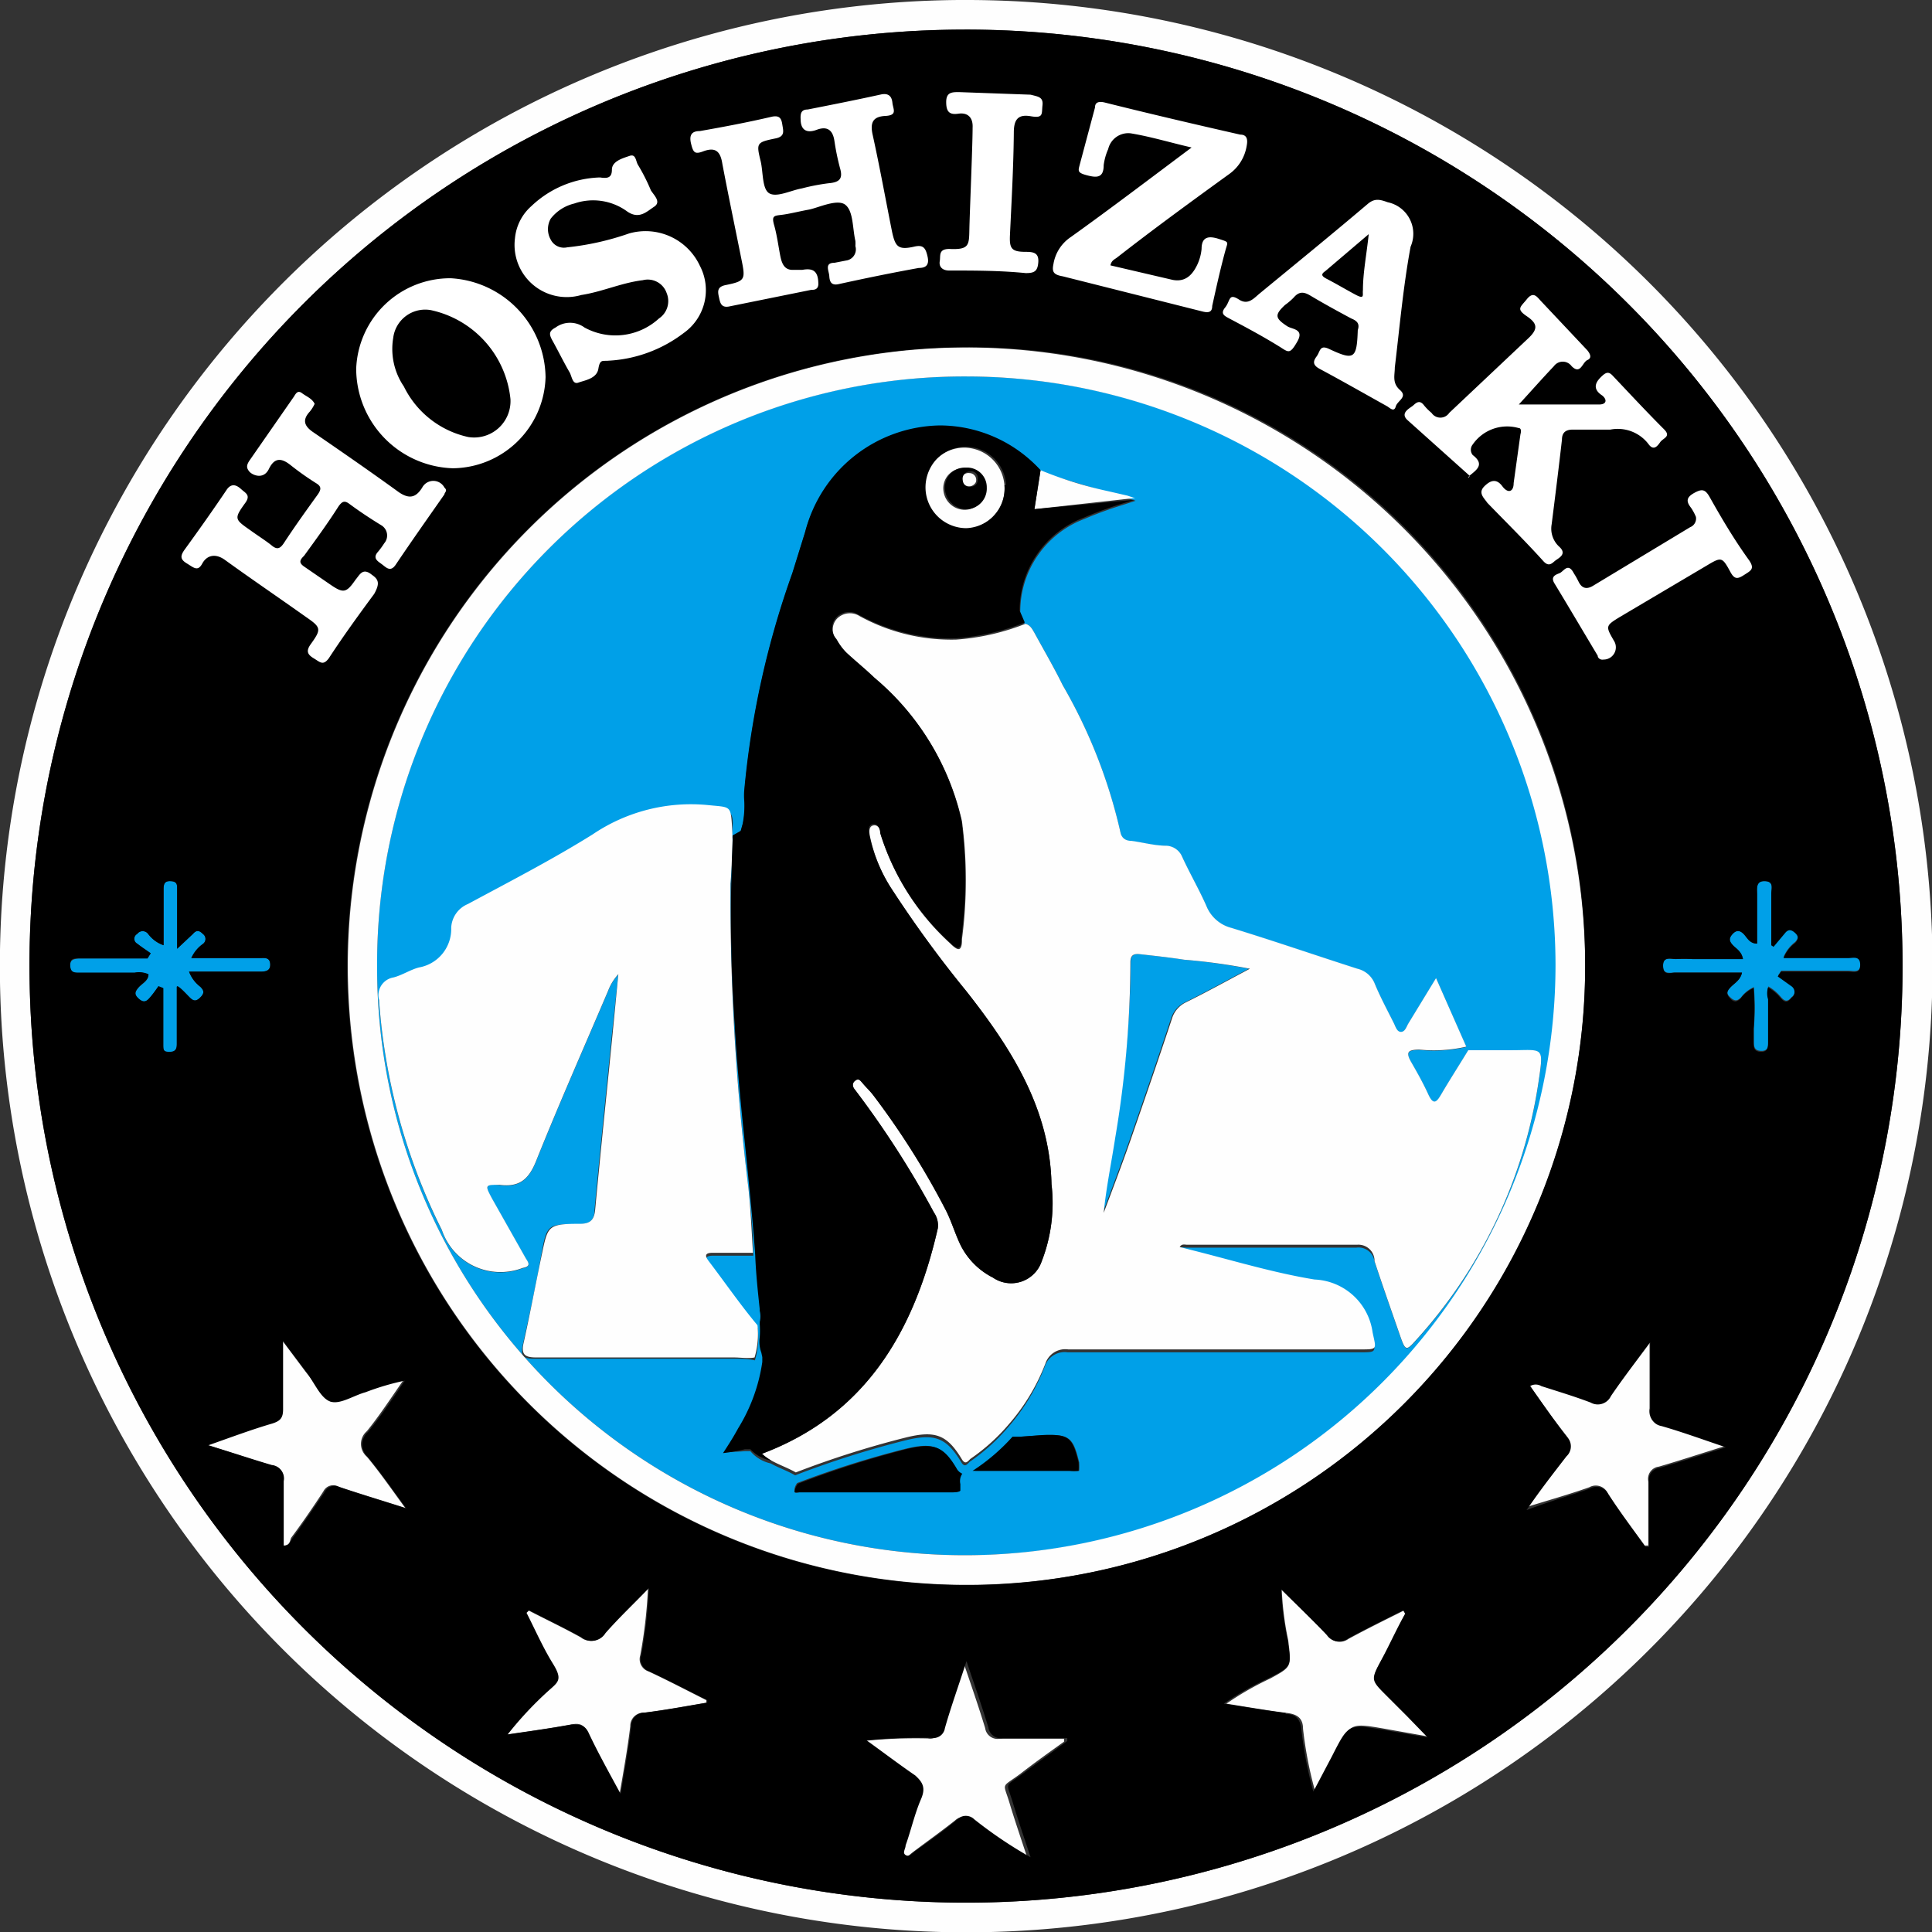 <svg xmlns="http://www.w3.org/2000/svg" viewBox="0 0 59.99 59.99"><rect x="0" y="0" width="59.99" height="59.99" fill="#333333" stroke="none"/><defs><style>.cls-1{fill:#00a0e8;}.cls-2{fill:#fefefe;}.cls-3{fill:#fff;}</style></defs><g id="Layer_2" data-name="Layer 2"><g id="_1" data-name="1"><g id="hoshizaki"><path class="cls-1" d="M35.11,29.88c0-.25.13-.27.31-.25.45.05.91.1,1.36.17a18.53,18.53,0,0,1,2,.28c-.72.38-1.35.73-2,1.05a.83.83,0,0,0-.42.5c-.42,1.27-.86,2.54-1.3,3.81-.26.74-.54,1.48-.82,2.22.08-.79.24-1.56.36-2.34A33.12,33.12,0,0,0,35.11,29.88ZM16.82,17.26a18.15,18.15,0,0,1,13-5.57H30a18.3,18.3,0,0,1,.07,36.6H30A18.23,18.23,0,0,1,11.71,30v0A18.2,18.2,0,0,1,16.82,17.26Zm13.4,28.41h3a1.48,1.48,0,0,0,.29,0,2,2,0,0,0,0-.26c-.19-.79-.31-.88-1.12-.85l-.68.05-.25,0a6.15,6.15,0,0,1-1.18,1.06h0Zm-5.54.66s0,.05.16,0h4.67c.19,0,.26,0,.28-.06s0-.1,0-.2a.4.4,0,0,1,.06-.32s0,0,0,0a.37.37,0,0,1-.18-.17c-.41-.69-.71-.8-1.57-.59a30,30,0,0,0-3.35,1.06C24.66,46.18,24.66,46.27,24.68,46.33Zm-1.55-1.27.17,0a1.14,1.14,0,0,0,.63.38c.25.14.52.23.76.37a29.17,29.17,0,0,1,3.4-1.08c.92-.23,1.29-.1,1.75.66.11.19.18.09.27,0a6.07,6.07,0,0,0,1.19-1.07,6.32,6.32,0,0,0,1.14-1.89.65.65,0,0,1,.71-.44h9.07c.55,0,.49,0,.38-.53a1.9,1.9,0,0,0-1.8-1.64c-1.29-.21-2.56-.6-3.84-.92l-.35-.09c.07-.11.16-.07.23-.07,1.76,0,3.52,0,5.28,0a.5.5,0,0,1,.56.43c.26.79.54,1.58.81,2.36.15.42.18.43.48.09a15.24,15.24,0,0,0,3.8-8c.17-1.15.16-1-.85-1H45.59c-.28.46-.57.91-.84,1.37-.14.24-.24.35-.4,0s-.34-.67-.53-1-.08-.38.24-.39a4.54,4.54,0,0,0,1.47-.09l-.94-2.13-.86,1.41c-.06.1-.1.26-.23.26s-.17-.18-.23-.29c-.2-.4-.41-.79-.58-1.2a.77.77,0,0,0-.54-.47c-1.31-.42-2.61-.87-3.92-1.27a1.14,1.14,0,0,1-.77-.68c-.23-.52-.51-1-.75-1.52a.56.56,0,0,0-.49-.35c-.36,0-.72-.1-1.08-.15-.17,0-.31-.07-.35-.27A16.24,16.24,0,0,0,33,21.28c-.27-.55-.58-1.08-.88-1.63-.07-.12-.13-.24-.28-.28s-.1-.24-.16-.36v0a3.08,3.08,0,0,1,2-2.9,11.84,11.84,0,0,1,1.18-.43l.4-.13h0a.86.86,0,0,0-.15-.05l-2.73-.82a4.24,4.24,0,0,0-3.12-1.39A4.39,4.39,0,0,0,25,16.52l-.39,1.27h0a27.45,27.45,0,0,0-1.49,6.73,1.93,1.93,0,0,0,0,.34,2.87,2.87,0,0,1-.05.71L23,25.8l-.17.11a.5.5,0,0,0,0,.12v0h0a50.83,50.83,0,0,0,.06,5.74c.07,1.27.2,2.56.33,3.81h0c.11,1.1.23,2.24.31,3.36h0c0,.55.08,1.12.14,1.68v.05a.73.73,0,0,1,0,.35.35.35,0,0,1,0,.06,2.84,2.84,0,0,1,0,.41,1,1,0,0,0,.05.48l.06.13v.15a5.37,5.37,0,0,1-.75,2.06c-.14.26-.3.51-.47.77h0l0,0A5.39,5.39,0,0,0,23.13,45.06Zm-11.36-14a18.92,18.92,0,0,0,1.88,7l.07.14a1.92,1.92,0,0,0,2.51,1.18c.29-.05.16-.19.09-.31l-1.05-1.86c-.22-.38-.2-.46.24-.41.62.08.91-.17,1.14-.75.71-1.77,1.48-3.51,2.23-5.27a1.59,1.59,0,0,1,.32-.52L19,32.12c-.18,1.82-.37,3.63-.54,5.45,0,.32-.15.44-.48.44-1,0-1,0-1.18,1s-.36,1.82-.56,2.72c-.09.38,0,.47.39.46h6.13c.23,0,.46,0,.68.05a2.55,2.55,0,0,0,.09-1c-.56-.64-1-1.35-1.52-2-.15-.2-.06-.25.14-.25l1.24,0c0-.67-.07-1.34-.14-2a74.82,74.82,0,0,1-.56-9.46c0-.59,0-1.18.05-1.77s-.05-.6-.73-.67a5.44,5.44,0,0,0-3.6.95c-1.25.78-2.57,1.46-3.87,2.16a.84.84,0,0,0-.52.74,1.21,1.21,0,0,1-1,1.23c-.27.07-.52.24-.79.31A.56.56,0,0,0,11.77,31.1ZM51.64,30c0,.28.24.19.4.2.55,0,1.1,0,1.65,0l.4,0c-.05.24-.24.33-.36.46s-.13.19,0,.31.21.12.33,0a1,1,0,0,1,.4-.32,7.75,7.75,0,0,1,0,1.27v.4c0,.16,0,.3.22.31s.23-.14.23-.3c0-.44,0-.88,0-1.33a.62.62,0,0,1,0-.37,1.4,1.4,0,0,1,.39.33c.1.11.19.18.33,0a.22.22,0,0,0,0-.37l-.42-.3.1-.15h1.51c.19,0,.37,0,.56,0s.39.08.39-.21-.22-.21-.37-.21H55.38a1.11,1.11,0,0,1,.36-.47c.1-.11.12-.2,0-.31s-.21-.12-.31,0l-.36.43L55,29.35c0-.54,0-1.07,0-1.6,0-.16.09-.38-.2-.39s-.24.24-.24.41c0,.5,0,1,0,1.53-.24,0-.31-.19-.42-.3s-.22-.13-.34,0-.11.22,0,.34.28.2.32.44H52.54a4,4,0,0,0-.49,0C51.89,29.79,51.63,29.68,51.64,30ZM2.18,30c0,.2.13.21.27.21H4.18a.72.72,0,0,1,.43.05c0,.2-.2.28-.31.41s-.14.21,0,.34.23.11.33,0,.2-.25.29-.38l.15.06v1.22c0,.17,0,.34,0,.52s0,.24.19.24.23-.09.23-.25V31c0-.11,0-.24,0-.35s.28.2.4.32.2.13.33,0,.12-.21,0-.33a1.05,1.05,0,0,1-.35-.47H8.05c.16,0,.35,0,.34-.23s-.19-.19-.33-.19H6.29l-.35,0a1.07,1.07,0,0,1,.36-.44.19.19,0,0,0,0-.31c-.1-.1-.19-.14-.31,0l-.49.46V27.6c0-.13,0-.23-.2-.24s-.22.1-.22.26v1.73A1,1,0,0,1,4.6,29a.21.21,0,0,0-.34,0,.17.17,0,0,0,0,.3c.14.11.28.2.42.3l-.1.16H2.44C2.29,29.78,2.17,29.8,2.18,30Z"/><path class="cls-2" d="M42.68,39.16c.26.79.54,1.58.81,2.36.15.42.18.43.48.09a15.24,15.24,0,0,0,3.8-8c.17-1.15.16-1-.85-1H45.59c-.28.46-.57.91-.84,1.37-.14.24-.24.35-.4,0s-.34-.67-.53-1-.08-.38.24-.39a4.54,4.54,0,0,0,1.47-.09l-.94-2.13-.86,1.41c-.06.1-.1.26-.23.26s-.17-.18-.23-.29c-.2-.4-.41-.79-.58-1.2a.77.77,0,0,0-.54-.47c-1.31-.42-2.61-.87-3.92-1.27a1.14,1.14,0,0,1-.77-.68c-.23-.52-.51-1-.75-1.52a.56.56,0,0,0-.49-.35c-.36,0-.72-.1-1.08-.15-.17,0-.31-.07-.35-.27A16.24,16.24,0,0,0,33,21.28c-.27-.55-.58-1.08-.88-1.63-.07-.12-.13-.24-.28-.28h0a7.23,7.23,0,0,1-2.15.49,5.92,5.92,0,0,1-3-.73.56.56,0,0,0-.7.08.49.49,0,0,0,0,.67,1.83,1.83,0,0,0,.31.42c.28.26.59.51.87.78a8.09,8.09,0,0,1,2.7,4.42,14,14,0,0,1,0,3.66c0,.1,0,.25-.07.3s-.21-.08-.29-.16a7.66,7.66,0,0,1-2.16-3.39c0-.13-.07-.31-.23-.28s-.13.23-.1.37a4.88,4.88,0,0,0,.72,1.69A36,36,0,0,0,30,30.77c1.41,1.79,2.6,3.66,2.65,6a5,5,0,0,1-.31,2.41,1,1,0,0,1-1.51.49,2.27,2.27,0,0,1-1-1c-.17-.35-.28-.73-.45-1.07A24.48,24.48,0,0,0,27.11,34c-.1-.13-.22-.24-.32-.36s-.14-.16-.24-.08-.08.19,0,.28l.15.2A29.26,29.26,0,0,1,29,37.65a.7.7,0,0,1,.12.49c-.73,3.2-2.24,5.79-5.46,7a1.42,1.42,0,0,0,.29.21c.25.14.52.23.76.37a29.17,29.17,0,0,1,3.4-1.08c.92-.23,1.29-.1,1.75.66.11.19.18.09.27,0a6.07,6.07,0,0,0,1.19-1.07,6.32,6.32,0,0,0,1.14-1.89.65.65,0,0,1,.71-.44h9.07c.55,0,.49,0,.38-.53a1.9,1.9,0,0,0-1.8-1.64c-1.29-.21-2.56-.6-3.84-.92l-.35-.09c.07-.11.16-.07.23-.07,1.76,0,3.52,0,5.28,0A.5.5,0,0,1,42.68,39.16Zm-3.87-9.08c-.72.38-1.35.73-2,1.05a.83.83,0,0,0-.42.5c-.42,1.27-.86,2.54-1.3,3.81-.26.74-.54,1.48-.82,2.22.08-.79.24-1.56.36-2.34a33.12,33.12,0,0,0,.47-5.44c0-.25.13-.27.31-.25.45.05.91.1,1.36.17A18.53,18.53,0,0,1,38.81,30.08Zm-16,12.07H16.65c-.34,0-.48-.08-.39-.46.2-.9.37-1.82.56-2.72S17,38,18,38c.33,0,.45-.12.48-.44.17-1.82.36-3.63.54-5.45l.18-1.86a1.59,1.59,0,0,0-.32.52c-.75,1.76-1.52,3.5-2.23,5.27-.23.58-.52.83-1.14.75-.44,0-.46,0-.24.41l1.05,1.86c.07.12.2.26-.09.31a1.92,1.92,0,0,1-2.51-1.18l-.07-.14a18.92,18.92,0,0,1-1.88-7,.56.56,0,0,1,.45-.7c.27-.07.52-.24.79-.31a1.21,1.21,0,0,0,1-1.23.84.84,0,0,1,.52-.74c1.3-.7,2.62-1.38,3.87-2.16A5.44,5.44,0,0,1,22,25c.68.07.69,0,.73.67s0,1.18-.05,1.77a74.82,74.82,0,0,0,.56,9.46c.07.67.1,1.34.14,2l-1.24,0c-.2,0-.29.05-.14.25.51.67,1,1.38,1.52,2a2.55,2.55,0,0,1-.09,1C23.24,42.19,23,42.15,22.78,42.15Zm9.31-26.34.19-1.21,0,0a12.24,12.24,0,0,0,2.09.65l.61.14.24.08-.06,0ZM30.87,16a1.23,1.23,0,0,0,.32-.91,1.26,1.26,0,0,0-1.28-1.19h0a1.27,1.27,0,0,0-.89.4,1.29,1.29,0,0,0-.33.94,1.27,1.27,0,0,0,1.26,1.19H30A1.25,1.25,0,0,0,30.87,16Zm-.28-.84a.64.64,0,0,1-.64.67.67.67,0,0,1-.66-.67.62.62,0,0,1,.65-.62A.61.61,0,0,1,30.59,15.14Zm-.53,0c-.15,0-.21-.09-.22-.26a.23.23,0,0,1,.26-.21.21.21,0,0,1,.21.24C30.31,15,30.21,15.11,30.06,15.11ZM49.22,29.94A19.21,19.21,0,1,0,30.08,49.21,19.18,19.18,0,0,0,49.22,29.94Zm-.92,0A18.34,18.34,0,0,1,30.08,48.29H30A18.23,18.23,0,0,1,11.71,30v0A18.23,18.23,0,0,1,29.86,11.69H30A18.3,18.3,0,0,1,48.3,29.94ZM0,30.5A30,30,0,0,0,30,60h0a30,30,0,0,0,30-30.6A30,30,0,0,0,30,0h-.22A30,30,0,0,0,0,30.5ZM29.76.92A29.08,29.08,0,1,1,.92,30.48,29.05,29.05,0,0,1,29.76.92ZM17,52.5c.3-.27.37-.48.14-.84s-.55-1-.82-1.58l.08-.08c.54.28,1.09.54,1.63.84a.5.5,0,0,0,.74-.13c.43-.49.9-.93,1.35-1.4a15.16,15.16,0,0,1-.24,2.09.4.4,0,0,0,.26.5c.6.28,1.19.59,1.79.89l0,.08c-.65.11-1.29.23-1.94.31a.41.41,0,0,0-.42.42c-.08.67-.2,1.34-.33,2.1-.36-.7-.69-1.29-1-1.91-.12-.27-.27-.29-.53-.24-.65.12-1.31.21-2,.31A11,11,0,0,1,17,52.5Zm-6.78-9c.3.1.72-.19,1.09-.29a8,8,0,0,1,1.22-.36c-.4.57-.74,1.1-1.14,1.59a.52.52,0,0,0,0,.79c.4.48.76,1,1.19,1.59-.75-.24-1.42-.44-2.07-.66a.34.34,0,0,0-.47.15c-.32.49-.67,1-1,1.44C9,47.84,9,48,8.8,48c0-.67,0-1.33,0-2a.42.42,0,0,0-.37-.5c-.65-.19-1.29-.41-2-.64.74-.25,1.38-.49,2-.68.25-.08.34-.18.33-.44,0-.67,0-1.33,0-2.12l.75,1C9.77,42.93,10,43.4,10.26,43.5Zm18.1,11.65c-.52-.35-1-.73-1.51-1.09a15.58,15.58,0,0,1,2-.08.36.36,0,0,0,.43-.3c.19-.67.43-1.33.67-2.08.25.74.48,1.4.68,2.06a.39.39,0,0,0,.45.33c.66,0,1.31,0,2,0l0,.09c-.46.33-.91.65-1.36,1-.62.46-.53.23-.32.95.17.56.36,1.11.54,1.66a13.38,13.38,0,0,1-1.73-1.16.37.37,0,0,0-.52,0c-.43.34-.88.66-1.33,1-.08.06-.17.18-.28.11s0-.19,0-.3c.16-.48.28-1,.48-1.44S28.65,55.34,28.36,55.15ZM48.62,44.56c-.39-.5-.75-1-1.13-1.56a.34.34,0,0,1,.35,0c.51.17,1,.32,1.53.51a.45.45,0,0,0,.63-.2c.36-.53.76-1,1.22-1.67,0,.78,0,1.44,0,2.09a.43.43,0,0,0,.35.51c.64.18,1.27.41,2,.66-.77.24-1.41.45-2.06.64a.38.38,0,0,0-.33.45c0,.67,0,1.35,0,2l-.11,0c-.39-.54-.79-1.07-1.15-1.63a.41.41,0,0,0-.57-.18c-.62.22-1.26.4-2,.63.46-.62.84-1.15,1.24-1.67A.42.42,0,0,0,48.62,44.56ZM40,50.93a9.48,9.48,0,0,1-.2-1.57c.51.51,1,1,1.42,1.42a.46.46,0,0,0,.65.11c.57-.31,1.14-.59,1.72-.88l.06.07c-.24.47-.48,1-.73,1.42-.34.63-.34.63.15,1.12l.63.63.65.67L43,53.68c-1.09-.19-1.08-.19-1.59.82l-.58,1.1a12.24,12.24,0,0,1-.37-1.92c0-.33-.18-.45-.49-.49-.63-.08-1.26-.19-1.89-.29a9.32,9.32,0,0,1,1.36-.78C40.12,51.75,40.1,51.76,40,50.93Z"/><path d="M28.13,45c.86-.21,1.16-.1,1.57.59a.37.37,0,0,0,.18.17s0,0,0,0a.4.4,0,0,0-.06.32c0,.1,0,.17,0,.2s-.09.06-.28.06H24.84c-.14,0-.14,0-.16,0s0-.15.1-.27A30,30,0,0,1,28.13,45Zm2.07.67h3a1.48,1.48,0,0,0,.29,0,2,2,0,0,0,0-.26c-.19-.79-.31-.88-1.12-.85l-.68.05-.25,0A6.15,6.15,0,0,1,30.2,45.67ZM30,15.81a.67.67,0,0,1-.66-.67.62.62,0,0,1,.65-.62.61.61,0,0,1,.65.62A.64.64,0,0,1,30,15.81Zm.15-1.17a.23.23,0,0,0-.26.21c0,.17.07.25.22.26s.25-.07.25-.23A.21.21,0,0,0,30.1,14.64Zm4.69,1a11.84,11.84,0,0,0-1.18.43,3.08,3.08,0,0,0-2,2.9v0c.06.12.11.24.16.36h0a7.23,7.23,0,0,1-2.15.49,5.92,5.92,0,0,1-3-.73.56.56,0,0,0-.7.08.49.49,0,0,0,0,.67,1.83,1.83,0,0,0,.31.42c.28.26.59.51.87.78a8.09,8.09,0,0,1,2.7,4.42,14,14,0,0,1,0,3.66c0,.1,0,.25-.07.3s-.21-.08-.29-.16a7.66,7.66,0,0,1-2.16-3.39c0-.13-.07-.31-.23-.28s-.13.23-.1.37a4.88,4.88,0,0,0,.72,1.69A36,36,0,0,0,30,30.77c1.41,1.79,2.6,3.66,2.65,6a5,5,0,0,1-.31,2.41,1,1,0,0,1-1.51.49,2.27,2.27,0,0,1-1-1c-.17-.35-.28-.73-.45-1.07A24.48,24.48,0,0,0,27.11,34c-.1-.13-.22-.24-.32-.36s-.14-.16-.24-.08-.08.19,0,.28l.15.2A29.26,29.26,0,0,1,29,37.65a.7.7,0,0,1,.12.49c-.73,3.2-2.24,5.79-5.46,7a1.42,1.42,0,0,0,.29.21A1.14,1.14,0,0,1,23.3,45l-.17,0a5.39,5.39,0,0,1-.68.12l0,0h0c.17-.26.33-.51.47-.77a5.37,5.37,0,0,0,.75-2.06v-.15L23.64,42a1,1,0,0,1-.05-.48,2.84,2.84,0,0,0,0-.41.35.35,0,0,0,0-.06.73.73,0,0,0,0-.35v-.05c-.06-.56-.12-1.13-.14-1.68h0c-.08-1.12-.2-2.26-.31-3.36h0c-.13-1.25-.26-2.54-.33-3.81a50.83,50.83,0,0,1-.06-5.74h0v0a.5.5,0,0,1,0-.12L23,25.8l.06-.22a2.87,2.87,0,0,0,.05-.71,1.93,1.93,0,0,1,0-.34,27.45,27.45,0,0,1,1.49-6.73h0L25,16.52a4.39,4.39,0,0,1,4.19-3.31,4.24,4.24,0,0,1,3.12,1.39l-.19,1.21,3.1-.29Zm-3.6-.58a1.26,1.26,0,0,0-1.28-1.19h0a1.27,1.27,0,0,0-.89.4,1.29,1.29,0,0,0-.33.94,1.27,1.27,0,0,0,1.26,1.19H30a1.25,1.25,0,0,0,.9-.43A1.23,1.23,0,0,0,31.19,15.07ZM29.76.92A29.08,29.08,0,1,1,.92,30.48,29.05,29.05,0,0,1,29.76.92Zm.09,9.86A19.22,19.22,0,1,0,49.22,29.94,19.12,19.12,0,0,0,29.85,10.78ZM53.72,31c.12.13.21.12.33,0a1,1,0,0,1,.4-.32,7.75,7.75,0,0,1,0,1.27v.4c0,.16,0,.3.22.31s.23-.14.23-.3c0-.44,0-.88,0-1.33a.62.62,0,0,1,0-.37,1.4,1.4,0,0,1,.39.33c.1.11.19.18.33,0a.22.22,0,0,0,0-.37l-.42-.3.1-.15h1.51c.19,0,.37,0,.56,0s.39.08.39-.21-.22-.21-.37-.21H55.38a1.11,1.11,0,0,1,.36-.47c.1-.11.12-.2,0-.31s-.21-.12-.31,0l-.36.43L55,29.35c0-.54,0-1.07,0-1.6,0-.16.09-.38-.2-.39s-.24.24-.24.41c0,.5,0,1,0,1.53-.24,0-.31-.19-.42-.3s-.22-.13-.34,0-.11.22,0,.34.28.2.32.44H52.54a4,4,0,0,0-.49,0c-.16,0-.42-.1-.41.22s.24.19.4.2c.55,0,1.1,0,1.65,0l.4,0c-.05.24-.24.33-.36.46S53.6,30.87,53.72,31ZM49.37,46.22a.41.41,0,0,1,.57.18c.36.56.76,1.09,1.15,1.63l.11,0c0-.68,0-1.36,0-2a.38.38,0,0,1,.33-.45c.65-.19,1.29-.4,2.06-.64-.74-.25-1.37-.48-2-.66a.43.43,0,0,1-.35-.51c0-.65,0-1.31,0-2.09-.46.62-.86,1.14-1.22,1.67a.45.45,0,0,1-.63.2c-.5-.19-1-.34-1.53-.51a.34.34,0,0,0-.35,0c.38.53.74,1.06,1.13,1.56a.42.42,0,0,1,0,.62c-.4.52-.78,1-1.24,1.67C48.11,46.62,48.75,46.44,49.37,46.22Zm-9.45,7c.31,0,.46.16.49.49a12.24,12.24,0,0,0,.37,1.92l.58-1.1c.51-1,.5-1,1.59-.82l1.38.24-.65-.67-.63-.63c-.49-.49-.49-.49-.15-1.12.25-.47.49-1,.73-1.42L43.57,50c-.58.29-1.15.57-1.72.88a.46.46,0,0,1-.65-.11c-.43-.47-.91-.91-1.42-1.42a9.48,9.48,0,0,0,.2,1.57c.12.83.14.82-.59,1.19A9.32,9.32,0,0,0,38,52.9C38.66,53,39.29,53.11,39.92,53.19ZM28.6,55.86c-.2.46-.32,1-.48,1.44,0,.11-.11.23,0,.3s.2-.05.28-.11c.45-.32.9-.64,1.33-1a.37.37,0,0,1,.52,0A13.38,13.38,0,0,0,32,57.67c-.18-.55-.37-1.1-.54-1.66-.21-.72-.3-.49.32-.95.45-.34.9-.66,1.36-1l0-.09c-.66,0-1.31,0-2,0a.39.39,0,0,1-.45-.33c-.2-.66-.43-1.32-.68-2.06-.24.75-.48,1.41-.67,2.08a.36.36,0,0,1-.43.3,15.58,15.58,0,0,0-2,.08c.5.36,1,.74,1.51,1.09C28.65,55.34,28.75,55.51,28.6,55.86ZM17.74,53.55c.26,0,.41,0,.53.24.29.62.62,1.21,1,1.91.13-.76.25-1.43.33-2.1a.41.41,0,0,1,.42-.42c.65-.08,1.29-.2,1.94-.31l0-.08c-.6-.3-1.19-.61-1.79-.89a.4.4,0,0,1-.26-.5,15.16,15.16,0,0,0,.24-2.09c-.45.47-.92.91-1.35,1.4a.5.5,0,0,1-.74.13c-.54-.3-1.09-.56-1.63-.84l-.08.08c.27.53.51,1.08.82,1.58s.16.57-.14.84a11,11,0,0,0-1.27,1.36C16.43,53.76,17.09,53.67,17.74,53.55Zm-9.3-8.06a.42.42,0,0,1,.37.5c0,.65,0,1.31,0,2,.18,0,.21-.13.27-.22.35-.48.7-1,1-1.44a.34.34,0,0,1,.47-.15c.65.22,1.32.42,2.07.66-.43-.58-.79-1.11-1.19-1.59a.52.52,0,0,1,0-.79c.4-.49.74-1,1.14-1.59a8,8,0,0,0-1.22.36c-.37.1-.79.39-1.09.29s-.49-.57-.72-.88l-.75-1c0,.79,0,1.45,0,2.12,0,.26-.08.36-.33.44-.65.19-1.29.43-2,.68C7.15,45.08,7.79,45.3,8.44,45.49Zm-6-15.29H4.18a.72.72,0,0,1,.43.05c0,.2-.2.28-.31.41s-.14.21,0,.34.23.11.33,0,.2-.25.29-.38l.15.06v1.22c0,.17,0,.34,0,.52s0,.24.19.24.23-.09.23-.25V31c0-.11,0-.24,0-.35s.28.2.4.32.2.13.33,0,.12-.21,0-.33a1.05,1.05,0,0,1-.35-.47H8.05c.16,0,.35,0,.34-.23s-.19-.19-.33-.19H6.29l-.35,0a1.07,1.07,0,0,1,.36-.44.19.19,0,0,0,0-.31c-.1-.1-.19-.14-.31,0l-.49.46V27.6c0-.13,0-.23-.2-.24s-.22.1-.22.26v1.73A1,1,0,0,1,4.6,29a.21.21,0,0,0-.34,0,.17.17,0,0,0,0,.3c.14.11.28.2.42.3l-.1.16H2.44c-.15,0-.27,0-.26.22S2.31,30.2,2.45,30.2Z"/><path class="cls-3" d="M32.71,8.2a1.25,1.25,0,0,1,.54-.84c1.23-.88,2.44-1.8,3.75-2.78-.69-.16-1.28-.34-1.89-.44a.64.64,0,0,0-.7.49,1.78,1.78,0,0,0-.14.5c0,.41-.23.39-.53.31s-.26-.14-.21-.34L34,3.34c0-.16.11-.2.29-.16,1.4.35,2.81.68,4.22,1,.21,0,.24.15.2.35a1.33,1.33,0,0,1-.55.88C37,6.25,35.82,7.11,34.68,8c-.08.06-.17.09-.2.24l1.93.45c.41.08.63-.17.78-.5a1.49,1.49,0,0,0,.12-.46c0-.39.23-.41.54-.31s.28.08.21.32c-.16.58-.29,1.17-.42,1.76,0,.2-.12.22-.31.17L33,8.58C32.71,8.53,32.66,8.44,32.71,8.2Zm-3.24.2c.79,0,1.58,0,2.38.08.26,0,.37-.05.39-.34s-.15-.32-.39-.32c-.44,0-.51-.1-.49-.52.05-1.06.11-2.12.12-3.18,0-.41.13-.58.53-.51s.33-.08.36-.34S32.23,3,32,2.94l-2.22-.08c-.22,0-.4,0-.4.31s.11.4.38.36.46.1.44.44c0,.55-.09,2.64-.1,3.14s0,.65-.62.62c-.35,0-.27.21-.3.38S29.26,8.4,29.47,8.4ZM21.86,4.69c.35-.12.51,0,.57.4.19,1,.4,2,.6,3,.12.59.1.64-.49.76-.26.05-.26.18-.22.36s.06.37.35.3L25.19,9c.08,0,.21,0,.22-.17,0-.38-.13-.52-.5-.45l-.3,0c-.23,0-.32-.16-.37-.38s-.11-.69-.2-1,0-.3.24-.33.55-.11.83-.16.89-.35,1.14-.15.22.73.31,1.12a1,1,0,0,1,0,.16.35.35,0,0,1-.29.45l-.36.07c-.32,0-.17.25-.16.41s.05.31.3.25c.82-.18,1.65-.35,2.48-.5.23,0,.33-.1.27-.36s-.13-.37-.42-.3c-.49.11-.58,0-.68-.46-.2-1-.38-2-.6-3-.09-.39,0-.58.39-.6s.24-.21.22-.41-.12-.3-.34-.26c-.77.17-1.53.32-2.29.47-.2,0-.23.12-.22.3,0,.33.18.45.5.33s.5,0,.55.35a7.63,7.63,0,0,0,.17.83c.1.33,0,.45-.35.48a6.38,6.38,0,0,0-.83.16c-.34.06-.76.28-1,.16s-.2-.66-.28-1c-.14-.57-.13-.59.45-.71.32-.06.25-.24.22-.44s-.1-.29-.35-.23c-.73.17-1.47.31-2.21.44-.25,0-.34.12-.27.4S21.58,4.8,21.86,4.69ZM38.47,9.3c.26.17.43,0,.61-.16,1.13-.93,2.26-1.85,3.38-2.8.22-.19.38-.15.63-.06a1,1,0,0,1,.71,1.38c-.23,1.24-.34,2.5-.49,3.75,0,.24-.09.48.16.7s-.08.33-.13.51-.17.06-.26,0c-.7-.39-1.4-.79-2.11-1.17-.2-.11-.21-.22-.09-.38s.09-.38.4-.23c.77.36.85.3.88-.59.06-.18,0-.28-.2-.36-.43-.23-.85-.46-1.27-.71-.2-.12-.35-.14-.52.06a2,2,0,0,1-.27.23c-.33.31-.31.41.07.66.15.1.54.08.31.48s-.27.33-.54.16c-.5-.31-1-.58-1.55-.87-.14-.08-.32-.14-.15-.35S38.14,9.09,38.47,9.3Zm2.71-.65c.31.16.61.34.91.5s.21,0,.23-.14c0-.54.11-1.08.18-1.74L41.15,8.42C41,8.52,41.05,8.58,41.18,8.65Zm-23.13.51c.65-.1,1.25-.38,1.91-.46a.62.62,0,0,1,.74.4.65.65,0,0,1-.24.79,2,2,0,0,1-2.31.28.76.76,0,0,0-.9,0c-.21.11-.2.21-.11.38.19.34.36.69.54,1,.08.13.09.4.28.33s.57-.12.62-.43.14-.23.31-.25a4.21,4.21,0,0,0,2.34-.86,1.63,1.63,0,0,0,.5-2.09,1.86,1.86,0,0,0-2.2-1,8.47,8.47,0,0,1-1.92.43.46.46,0,0,1-.51-.24.66.66,0,0,1,0-.65,1.31,1.31,0,0,1,.73-.47,1.79,1.79,0,0,1,1.65.25c.37.25.6,0,.83-.15s0-.35-.1-.51a5.85,5.85,0,0,0-.4-.79c-.07-.11-.06-.35-.26-.28S19,5,19,5.27s-.16.27-.37.24a3.22,3.22,0,0,0-2.13.89,1.52,1.52,0,0,0-.51,1A1.62,1.62,0,0,0,18.05,9.16Zm25.66,3.89,1.92,1.72c-.08.1,0,.07,0,0,.22-.18.48-.35.1-.64a.26.26,0,0,1,0-.33,1.3,1.3,0,0,1,1.42-.51c.1,0,.08.13.06.2L47,15c0,.28-.18.33-.35.1s-.35-.21-.56,0,0,.37.09.51c.58.6,1.17,1.18,1.73,1.8.18.21.28.08.38,0s.38-.2.13-.43a.76.76,0,0,1-.24-.7c.11-.87.22-1.75.32-2.63,0-.22.12-.31.33-.31.39,0,.78,0,1.17,0a1.2,1.2,0,0,1,1.18.44c.16.23.28.08.37-.05s.35-.17.12-.4c-.54-.54-1.06-1.1-1.59-1.66-.11-.12-.19-.13-.33,0s-.37.37,0,.61c.15.12.15.28-.1.28H47.16c.35-.38.71-.79,1.09-1.19a.34.34,0,0,1,.55,0c.28.28.33-.12.49-.19s.07-.21,0-.3L47.84,9.34c-.12-.13-.23-.3-.43-.05s-.34.3,0,.53.34.4.06.67L45,12.82a.33.33,0,0,1-.55,0,1.67,1.67,0,0,1-.23-.23c-.14-.19-.25-.08-.34,0S43.45,12.82,43.71,13.05Zm9.38,2.39c-.14-.25-.24-.27-.49-.13s-.24.27-.09.46a1.58,1.58,0,0,1,.15.28.29.29,0,0,1-.18.32l-3,1.81c-.19.12-.35.11-.46-.11s-.12-.21-.18-.32c-.17-.27-.29,0-.42.05s-.28.11-.15.32c.45.74.89,1.49,1.34,2.24,0,.07.08.14.18.12a.38.38,0,0,0,.32-.59c-.26-.45-.26-.46.2-.74l2.67-1.58c.47-.28.49-.29.75.19.13.24.23.22.43.09s.33-.18.16-.44C53.85,16.76,53.46,16.1,53.09,15.44ZM11.55,17.85c-.29-.24-.38,0-.51.15-.29.42-.38.43-.8.14l-.8-.55c-.14-.1-.16-.18,0-.33.37-.51.73-1,1.08-1.55.1-.13.17-.18.32-.07.31.23.64.45,1,.67a.37.37,0,0,1,.09.56,2.48,2.48,0,0,1-.19.26c-.19.21,0,.3.13.4s.26.24.42,0c.49-.73,1-1.45,1.51-2.18,0-.06.11-.11,0-.21a.39.39,0,0,0-.69,0c-.2.32-.41.36-.73.14-.87-.63-1.75-1.24-2.64-1.85-.27-.18-.38-.37-.12-.65a1.1,1.1,0,0,0,.15-.24c-.08-.17-.26-.23-.39-.33s-.19,0-.25.1l-1.39,2c-.09.14-.09.22,0,.33s.44.27.61-.08.38-.35.67-.12a8.68,8.68,0,0,0,.79.56c.17.1.17.19.06.35-.36.5-.72,1-1.06,1.52-.11.16-.2.21-.37.07s-.44-.31-.66-.47c-.5-.35-.52-.36-.16-.86.17-.24,0-.3-.13-.42s-.29-.2-.44,0c-.43.64-.87,1.26-1.32,1.88-.15.21-.12.31.08.43s.33.26.47,0,.41-.33.71-.11c.83.6,1.67,1.17,2.5,1.76.48.33.5.38.16.85-.15.21-.11.32.09.44s.29.24.47,0c.45-.69.93-1.35,1.41-2C11.79,18.13,11.77,18,11.55,17.85Zm5.39-6.14a2.91,2.91,0,0,1-2.88,2.83,3.1,3.1,0,0,1-3-3.09A2.92,2.92,0,0,1,14,8.64,3.12,3.12,0,0,1,16.94,11.71Zm-1.09.68a3.15,3.15,0,0,0-2.47-2.76,1,1,0,0,0-1.17.86A2.07,2.07,0,0,0,12.54,12a2.92,2.92,0,0,0,2,1.57A1.13,1.13,0,0,0,15.85,12.39Z"/></g></g></g></svg>